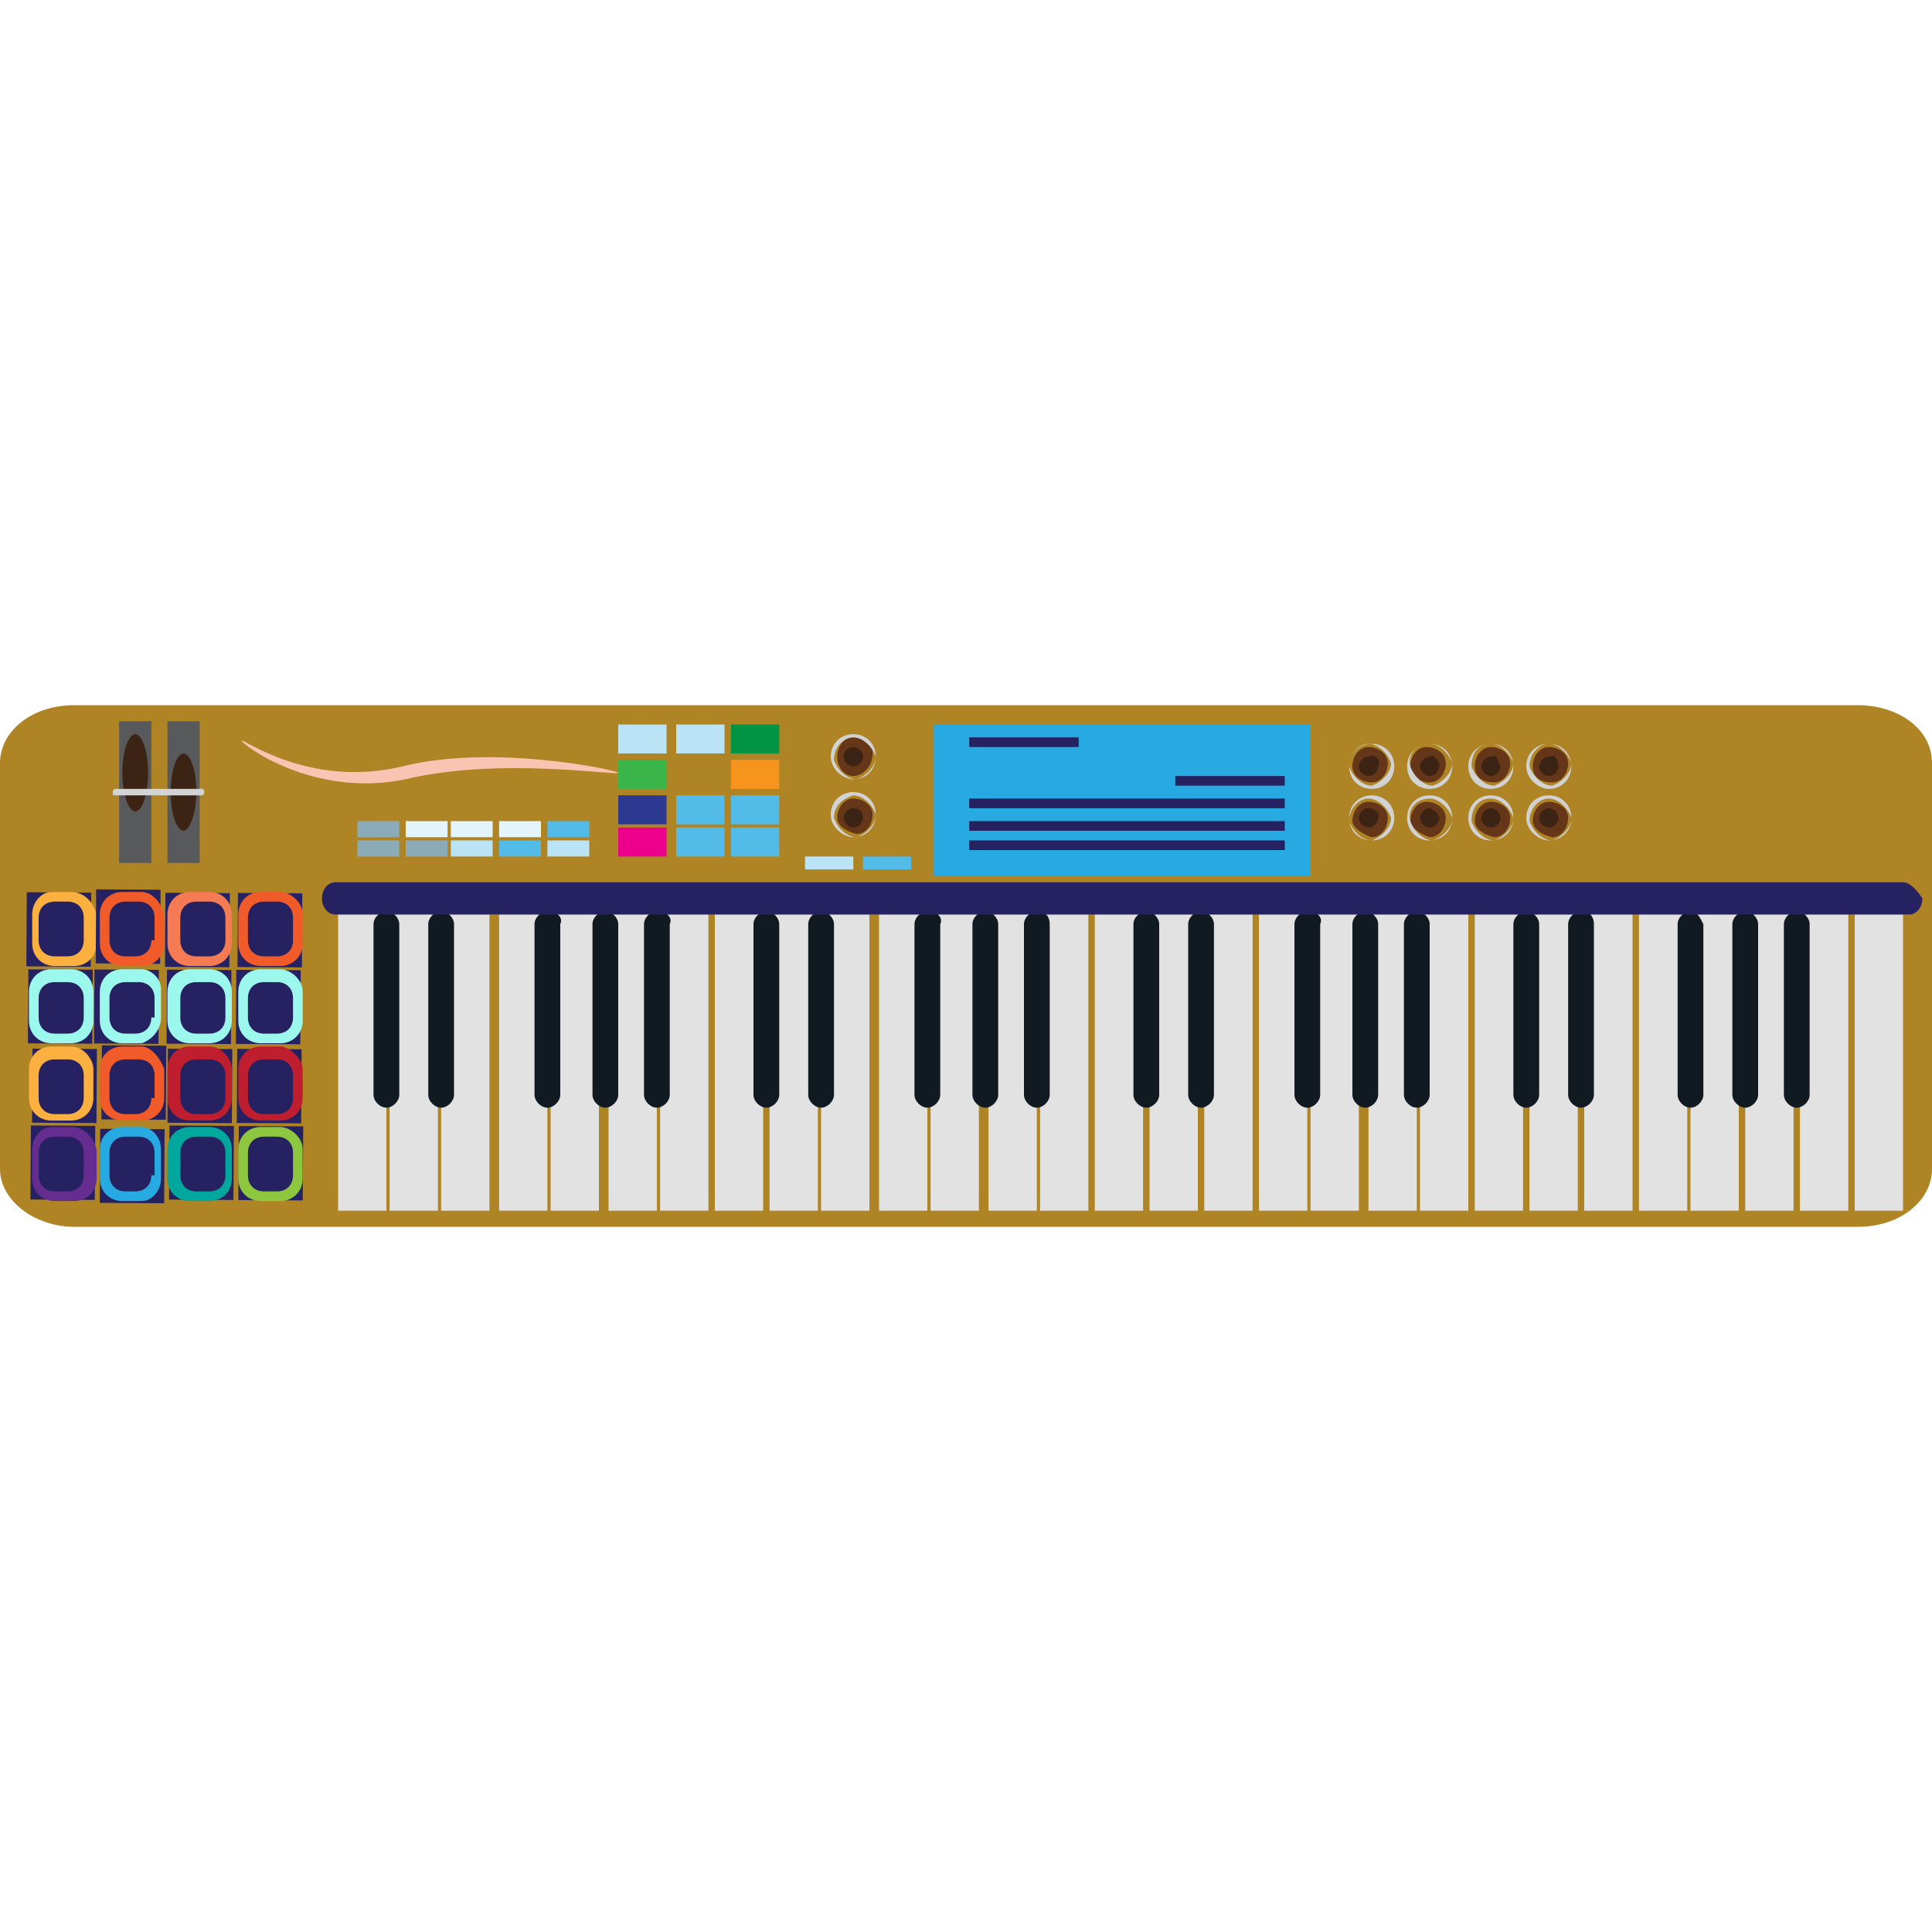 <svg enable-background="new 0 0 60 60" height="60" viewBox="0 0 60 60" width="60" xmlns="http://www.w3.org/2000/svg"><path d="m57.7 21.9h-55.4c-1.3 0-2.3.8-2.3 1.8v12.6c0 1 1.1 1.8 2.3 1.8h55.4c1.3 0 2.3-.8 2.3-1.8v-12.6c0-1.1-1.1-1.8-2.3-1.8z" fill="#af8424"/><path d="m10.5 28.4h1.5v9.2h-1.5z" fill="#e2e2e3"/><path d="m12.1 28.4h1.5v9.2h-1.5z" fill="#e2e2e3"/><path d="m13.7 28.4h1.5v9.2h-1.5z" fill="#e2e2e3"/><path d="m12 28.3c-.2 0-.4.2-.4.4v5.3c0 .2.2.4.4.4s.4-.2.4-.4v-5.3c0-.2-.2-.4-.4-.4z" fill="#101a20"/><path d="m13.7 28.3c-.2 0-.4.2-.4.4v5.3c0 .2.2.4.4.4s.4-.2.4-.4v-5.3c0-.2-.2-.4-.4-.4z" fill="#101a20"/><path d="m34 28.4h1.5v9.2h-1.5z" fill="#e2e2e3"/><path d="m35.7 28.4h1.5v9.2h-1.5z" fill="#e2e2e3"/><path d="m37.4 28.4h1.5v9.2h-1.5z" fill="#e2e2e3"/><path d="m35.6 28.3c-.2 0-.4.2-.4.4v5.3c0 .2.2.4.4.4s.4-.2.4-.4v-5.3c0-.2-.2-.4-.4-.4z" fill="#101a20"/><path d="m37.3 28.3c-.2 0-.4.2-.4.4v5.3c0 .2.2.4.4.4s.4-.2.4-.4v-5.3c0-.2-.2-.4-.4-.4z" fill="#101a20"/><path d="m15.5 28.4h1.5v9.2h-1.5z" fill="#e2e2e3"/><path d="m17.1 28.4h1.5v9.2h-1.5z" fill="#e2e2e3"/><path d="m18.9 28.4h1.5v9.2h-1.5z" fill="#e2e2e3"/><path d="m20.5 28.4h1.5v9.2h-1.5z" fill="#e2e2e3"/><path d="m17 28.3c-.2 0-.4.2-.4.4v5.3c0 .2.2.4.4.4s.4-.2.4-.4v-5.3c.1-.2-.1-.4-.4-.4z" fill="#101a20"/><path d="m18.8 28.3c-.2 0-.4.2-.4.4v5.3c0 .2.2.4.4.4s.4-.2.4-.4v-5.3c0-.2-.2-.4-.4-.4z" fill="#101a20"/><path d="m20.4 28.3c-.2 0-.4.2-.4.4v5.3c0 .2.2.4.4.4s.4-.2.4-.4v-5.3c.1-.2-.1-.4-.4-.4z" fill="#101a20"/><path d="m45.8 28.4h1.5v9.2h-1.5z" fill="#e2e2e3"/><path d="m47.5 28.4h1.5v9.2h-1.5z" fill="#e2e2e3"/><path d="m49.2 28.4h1.5v9.2h-1.5z" fill="#e2e2e3"/><path d="m47.4 28.3c-.2 0-.4.2-.4.4v5.3c0 .2.2.4.4.4s.4-.2.4-.4v-5.3c0-.2-.2-.4-.4-.4z" fill="#101a20"/><path d="m49.1 28.3c-.2 0-.4.2-.4.4v5.3c0 .2.2.4.4.4s.4-.2.4-.4v-5.3c0-.2-.1-.4-.4-.4z" fill="#101a20"/><g fill="#e2e2e3"><path d="m50.9 28.4h1.5v9.2h-1.5z"/><path d="m52.5 28.4h1.5v9.2h-1.5z"/><path d="m54.2 28.4h1.5v9.2h-1.5z"/><path d="m55.9 28.4h1.5v9.2h-1.5z"/><path d="m57.6 28.4h1.5v9.2h-1.5z"/></g><path d="m52.5 28.3c-.2 0-.4.2-.4.4v5.3c0 .2.2.4.4.4s.4-.2.4-.4v-5.3c-.1-.2-.2-.4-.4-.4z" fill="#101a20"/><path d="m54.2 28.3c-.2 0-.4.2-.4.4v5.3c0 .2.2.4.4.4s.4-.2.4-.4v-5.3c0-.2-.2-.4-.4-.4z" fill="#101a20"/><path d="m55.8 28.3c-.2 0-.4.2-.4.4v5.3c0 .2.2.4.4.4s.4-.2.4-.4v-5.3c0-.2-.2-.4-.4-.4z" fill="#101a20"/><path d="m39.1 28.4h1.5v9.2h-1.5z" fill="#e2e2e3"/><path d="m40.7 28.4h1.5v9.2h-1.5z" fill="#e2e2e3"/><path d="m42.5 28.4h1.5v9.2h-1.5z" fill="#e2e2e3"/><path d="m44.1 28.4h1.5v9.2h-1.5z" fill="#e2e2e3"/><path d="m40.6 28.3c-.2 0-.4.2-.4.4v5.3c0 .2.2.4.4.4s.4-.2.4-.4v-5.3c.1-.2-.1-.4-.4-.4z" fill="#101a20"/><path d="m42.4 28.3c-.2 0-.4.2-.4.4v5.3c0 .2.2.4.4.4s.4-.2.4-.4v-5.3c0-.2-.2-.4-.4-.4z" fill="#101a20"/><path d="m44 28.3c-.2 0-.4.2-.4.4v5.3c0 .2.2.4.4.4s.4-.2.4-.4v-5.3c0-.2-.2-.4-.4-.4z" fill="#101a20"/><path d="m22.2 28.4h1.5v9.2h-1.5z" fill="#e2e2e3"/><path d="m23.9 28.4h1.5v9.2h-1.5z" fill="#e2e2e3"/><path d="m25.5 28.4h1.5v9.2h-1.5z" fill="#e2e2e3"/><path d="m23.8 28.3c-.2 0-.4.2-.4.4v5.3c0 .2.2.4.4.4s.4-.2.4-.4v-5.3c0-.2-.2-.4-.4-.4z" fill="#101a20"/><path d="m25.5 28.3c-.2 0-.4.2-.4.4v5.3c0 .2.2.4.4.4s.4-.2.4-.4v-5.3c0-.2-.2-.4-.4-.4z" fill="#101a20"/><path d="m27.3 28.4h1.5v9.2h-1.5z" fill="#e2e2e3"/><path d="m28.9 28.4h1.5v9.2h-1.5z" fill="#e2e2e3"/><path d="m30.7 28.4h1.5v9.2h-1.5z" fill="#e2e2e3"/><path d="m32.3 28.4h1.5v9.2h-1.5z" fill="#e2e2e3"/><path d="m28.8 28.3c-.2 0-.4.2-.4.4v5.3c0 .2.2.4.4.4s.4-.2.4-.4v-5.3c.1-.2-.1-.4-.4-.4z" fill="#101a20"/><path d="m30.6 28.3c-.2 0-.4.2-.4.4v5.3c0 .2.2.4.4.4s.4-.2.4-.4v-5.3c0-.2-.2-.4-.4-.4z" fill="#101a20"/><path d="m32.2 28.3c-.2 0-.4.2-.4.4v5.3c0 .2.2.4.4.4s.4-.2.4-.4v-5.3c0-.2-.1-.4-.4-.4z" fill="#101a20"/><path d="m42 23.8c0-.3.2-.6.5-.6s.6.2.6.5-.2.6-.5.6-.6-.2-.6-.5z" fill="#663618"/><path d="m42.6 24.5c.4 0 .7-.3.7-.7s-.3-.7-.7-.7-.7.3-.7.7.3.7.7.7zm-.1-1.4c.3 0 .6.3.7.6 0 .3-.3.6-.6.7-.3 0-.6-.3-.7-.6 0-.4.3-.7.6-.7z" fill="#d0d2d3"/><path d="m42.5 23.5c-.2 0-.3.2-.3.3 0 .2.2.3.3.3.2 0 .3-.2.3-.3.1-.2-.1-.4-.3-.3z" fill="#3c2415"/><path d="m42 25.5c0-.3.2-.6.5-.6s.6.2.6.5-.2.6-.5.6c-.3-.1-.6-.3-.6-.5z" fill="#663618"/><path d="m42.6 26.1c.4 0 .7-.3.7-.7s-.3-.7-.7-.7-.7.3-.7.7.3.7.7.7zm-.1-1.3c.3 0 .6.3.7.6 0 .3-.3.6-.6.7-.3 0-.6-.3-.7-.6 0-.4.3-.7.6-.7z" fill="#d0d2d3"/><path d="m42.5 25.1c-.2 0-.3.2-.3.3 0 .2.2.3.3.3.2 0 .3-.2.3-.3.1-.1-.1-.3-.3-.3z" fill="#3c2415"/><path d="m43.8 23.8c0-.3.2-.6.5-.6s.6.2.6.5-.2.6-.5.6-.6-.2-.6-.5z" fill="#663618"/><path d="m44.4 24.5c.4 0 .7-.3.7-.7s-.3-.7-.7-.7-.7.3-.7.7.3.7.7.7zm0-1.4c.3 0 .6.3.7.6 0 .3-.3.6-.6.7-.3 0-.6-.3-.7-.6-.1-.4.2-.7.6-.7z" fill="#d0d2d3"/><path d="m44.4 23.5c-.2 0-.3.2-.3.3 0 .2.2.3.3.3.2 0 .3-.2.3-.3 0-.2-.2-.4-.3-.3z" fill="#3c2415"/><path d="m43.8 25.5c0-.3.2-.6.5-.6s.6.2.6.5-.2.6-.5.6c-.3-.1-.6-.3-.6-.5z" fill="#663618"/><path d="m44.4 26.1c.4 0 .7-.3.7-.7s-.3-.7-.7-.7-.7.3-.7.7.3.7.7.7zm0-1.3c.3 0 .6.3.7.6 0 .3-.3.6-.6.7-.3 0-.6-.3-.7-.6-.1-.4.2-.7.6-.7z" fill="#d0d2d3"/><path d="m44.4 25.1c-.2 0-.3.2-.3.3 0 .2.2.3.3.3.2 0 .3-.2.3-.3s-.2-.3-.3-.3z" fill="#3c2415"/><path d="m45.8 23.8c0-.3.2-.6.5-.6s.6.2.6.5-.2.6-.5.6c-.4 0-.6-.2-.6-.5z" fill="#663618"/><path d="m46.3 24.5c.4 0 .7-.3.7-.7s-.3-.7-.7-.7-.7.3-.7.7.3.7.7.7zm0-1.4c.3 0 .6.3.7.6 0 .3-.3.6-.6.7-.3 0-.6-.3-.7-.6 0-.4.2-.7.6-.7z" fill="#d0d2d3"/><path d="m46.3 23.5c-.2 0-.3.2-.3.3 0 .2.2.3.3.3.2 0 .3-.2.3-.3-.1-.2-.1-.4-.3-.3z" fill="#3c2415"/><path d="m45.8 25.5c0-.3.2-.6.5-.6s.6.2.6.5-.2.6-.5.6c-.4-.1-.6-.3-.6-.5z" fill="#663618"/><path d="m46.3 26.1c.4 0 .7-.3.7-.7s-.3-.7-.7-.7-.7.3-.7.7.3.7.7.7zm0-1.3c.3 0 .6.3.7.6 0 .3-.3.6-.6.7-.3 0-.6-.3-.7-.6 0-.4.2-.7.6-.7z" fill="#d0d2d3"/><path d="m46.3 25.1c-.2 0-.3.2-.3.3 0 .2.2.3.3.3.2 0 .3-.2.3-.3s-.1-.3-.3-.3z" fill="#3c2415"/><path d="m47.6 23.8c0-.3.2-.6.5-.6s.6.2.6.5-.2.6-.5.6c-.4 0-.6-.2-.6-.5z" fill="#663618"/><path d="m48.1 24.5c.4 0 .7-.3.7-.7s-.3-.7-.7-.7-.7.3-.7.7.4.7.7.7zm0-1.4c.3 0 .6.3.7.6 0 .3-.3.6-.6.7-.3 0-.6-.3-.7-.6 0-.4.3-.7.6-.7z" fill="#d0d2d3"/><path d="m48.1 23.5c-.2 0-.3.2-.3.3 0 .2.2.3.3.3.2 0 .3-.2.3-.3 0-.2-.1-.4-.3-.3z" fill="#3c2415"/><path d="m47.6 25.5c0-.3.2-.6.5-.6s.6.2.6.5-.2.6-.5.6c-.4-.1-.6-.3-.6-.5z" fill="#663618"/><path d="m48.1 26.1c.4 0 .7-.3.7-.7s-.3-.7-.7-.7-.7.3-.7.7.4.7.7.7zm0-1.3c.3 0 .6.3.7.6 0 .3-.3.6-.6.7-.3 0-.6-.3-.7-.6 0-.4.3-.7.6-.7z" fill="#d0d2d3"/><path d="m48.1 25.1c-.2 0-.3.2-.3.3 0 .2.2.3.3.3.2 0 .3-.2.3-.3s-.1-.3-.3-.3z" fill="#3c2415"/><path d="m26 25.4c0-.3.2-.6.5-.6s.6.2.6.5-.2.6-.5.6c-.4-.1-.6-.3-.6-.5z" fill="#663618"/><path d="m26.5 26c.4 0 .7-.3.7-.7s-.3-.7-.7-.7-.7.3-.7.7.4.7.7.7zm0-1.3c.3 0 .6.3.7.6 0 .3-.3.6-.6.7-.3 0-.6-.3-.7-.6 0-.4.3-.6.6-.7z" fill="#d0d2d3"/><path d="m26.5 25.1c-.2 0-.3.2-.3.3 0 .2.2.3.3.3.2 0 .3-.2.3-.3 0-.2-.1-.3-.3-.3z" fill="#3c2415"/><path d="m26 23.5c0-.3.2-.6.5-.6s.6.2.6.5c0 .4-.3.7-.6.7s-.5-.3-.5-.6z" fill="#663618"/><path d="m26.5 24.2c.4 0 .7-.3.7-.7s-.3-.7-.7-.7-.7.3-.7.7.4.7.7.7zm0-1.3c.3 0 .6.3.7.6 0 .3-.3.6-.6.7-.3 0-.6-.3-.7-.6 0-.4.3-.7.6-.7z" fill="#d0d2d3"/><circle cx="26.5" cy="23.5" fill="#3c2415" r=".3"/><path d="m59.1 27.4h-48.7c-.2 0-.4.2-.4.5s.2.5.4.5h48.9c.2 0 .4-.2.4-.5-.2-.3-.4-.5-.6-.5z" fill="#262262"/><path d="m25 26.6h1.5v.4h-1.5z" fill="#bae4f5"/><path d="m26.8 26.6h1.5v.4h-1.5z" fill="#52bbe7"/><path d="m29 22.5h11.7v4.7h-11.7z" fill="#27aae1"/><path d="m30.1 26.1h9.8v.3h-9.8z" fill="#262262"/><path d="m30.1 25.5h9.8v.3h-9.8z" fill="#262262"/><path d="m30.1 24.8h9.8v.3h-9.8z" fill="#262262"/><path d="m36.5 24.1h3.4v.3h-3.4z" fill="#262262"/><path d="m30.1 22.9h3.4v.3h-3.4z" fill="#262262"/><path d="m5.2 22.4h1v4.4h-1z" fill="#58595b"/><path d="m5.7 23.4c.2 0 .4.5.4 1.2 0 .6-.2 1.2-.4 1.2s-.4-.5-.4-1.2.2-1.2.4-1.2z" fill="#3c2415"/><path d="m3.7 22.4h1v4.4h-1z" fill="#58595b"/><path d="m4.2 22.8c-.2 0-.4.5-.4 1.2s.2 1.2.4 1.2.4-.5.4-1.2-.2-1.2-.4-1.2z" fill="#3c2415"/><path d="m6.3 24.5h-2.7s-.1 0-.1.1 0 .1.1.1h2.7s.1-.1 0-.2z" fill="#d1d3d4"/><path d="m12.5 23.8c-2.9.7-5-.9-5-.8s2.2 1.8 5.1 1.2c2.9-.7 6.6-.1 6.6-.2-.1-.1-3.9-.9-6.7-.2z" fill="#fac4b2"/><path d="m22.7 22.5h1.5v.9h-1.5z" fill="#009444"/><path d="m21 22.5h1.5v.9h-1.5z" fill="#bae4f5"/><path d="m19.2 22.5h1.5v.9h-1.5z" fill="#bae4f5"/><path d="m19.2 23.6h1.5v.9h-1.5z" fill="#39b54a"/><path d="m19.2 24.7h1.5v.9h-1.5z" fill="#2b3990"/><path d="m19.2 25.7h1.5v.9h-1.5z" fill="#ec008c"/><path d="m17 26.1h1.3v.5h-1.3z" fill="#bae4f5"/><path d="m17 25.5h1.3v.5h-1.3z" fill="#52bbe7"/><path d="m15.5 25.5h1.3v.5h-1.3z" fill="#e3f4fb"/><path d="m14 25.5h1.3v.5h-1.3z" fill="#e3f4fb"/><path d="m12.6 25.5h1.3v.5h-1.3z" fill="#e3f4fb"/><path d="m11.1 25.5h1.3v.5h-1.3z" fill="#8babb8"/><path d="m15.5 26.1h1.3v.5h-1.3z" fill="#52bbe7"/><path d="m14 26.1h1.3v.5h-1.3z" fill="#bae4f5"/><path d="m12.6 26.1h1.3v.5h-1.3z" fill="#8babb8"/><path d="m11.1 26.1h1.3v.5h-1.3z" fill="#8babb8"/><path d="m21 24.7h1.5v.9h-1.5z" fill="#52bbe7"/><path d="m21 25.7h1.5v.9h-1.5z" fill="#52bbe7"/><path d="m22.7 23.6h1.5v.9h-1.5z" fill="#f7941e"/><path d="m22.7 24.7h1.5v.9h-1.5z" fill="#52bbe7"/><path d="m22.7 25.7h1.5v.9h-1.5z" fill="#52bbe7"/><path d="m.8 35.1h2.3v2h-2.3z" fill="#262262" transform="matrix(.006 -1 1 .006 -34.16 37.842)"/><path d="m2.2 35h-.6c-.3 0-.6.3-.6.7v.9c0 .4.3.7.7.7h.6c.4 0 .7-.3.7-.7v-.9c-.1-.4-.4-.7-.8-.7zm.4 1.5c0 .3-.2.5-.5.5h-.4c-.3 0-.5-.2-.5-.5v-.7c0-.3.2-.5.5-.5h.4c.3 0 .5.2.5.5z" fill="#662d91"/><path d="m2.9 35.2h2.3v2h-2.3z" fill="#262262" transform="matrix(.006 -1 1 .006 -32.119 40.045)"/><path d="m4.4 35h-.6c-.4 0-.7.3-.7.7v.9c0 .4.3.7.7.7h.6c.3 0 .6-.3.6-.7v-.9c0-.4-.3-.7-.6-.7zm.3 1.5c0 .3-.2.5-.5.5h-.3c-.3 0-.5-.2-.5-.5v-.7c0-.3.2-.5.5-.5h.4c.3 0 .5.2.5.5v.7z" fill="#27aae1"/><path d="m5.1 35.2h2.3v2h-2.3z" fill="#262262" transform="matrix(.006 -1 1 .006 -29.981 42.143)"/><path d="m6.5 35h-.6c-.4 0-.7.3-.7.7v.9c0 .4.3.7.7.7h.6c.4 0 .7-.3.7-.7v-.9c0-.4-.3-.7-.7-.7zm.5 1.5c0 .3-.2.5-.5.5h-.4c-.3 0-.5-.2-.5-.5v-.7c0-.3.2-.5.5-.5h.4c.3 0 .5.2.5.5z" fill="#00a79d"/><path d="m7.3 35.1h2.3v2h-2.3z" fill="#262262" transform="matrix(.006 -1 1 .006 -27.741 44.358)"/><path d="m8.7 35h-.6c-.4 0-.7.3-.7.7v.9c0 .4.3.7.7.7h.6c.4 0 .7-.3.7-.7v-.9c0-.4-.4-.7-.7-.7zm.4 1.5c0 .3-.2.5-.5.5h-.4c-.3 0-.5-.2-.5-.5v-.7c0-.3.2-.5.5-.5h.4c.3 0 .5.2.5.5z" fill="#8dc63f"/><path d="m.8 32.7h2.3v2h-2.3z" fill="#262262" transform="matrix(.006 -1 1 .006 -31.709 35.47)"/><path d="m2.2 32.5h-.6c-.4 0-.7.3-.7.7v.9c0 .4.3.7.7.7h.6c.4 0 .7-.3.7-.7v-.9c0-.3-.3-.7-.7-.7zm.4 1.6c0 .3-.2.5-.5.5h-.4c-.3 0-.5-.2-.5-.5v-.7c0-.3.2-.5.5-.5h.4c.3 0 .5.2.5.5z" fill="#fbb040"/><path d="m3 32.7h2.3v2h-2.3z" fill="#262262" transform="matrix(.006 -1 1 .006 -29.568 37.567)"/><path d="m4.4 32.5h-.6c-.4 0-.7.3-.7.7v.9c0 .4.3.7.7.7h.6c.4 0 .7-.3.7-.7v-.9c-.1-.3-.4-.7-.7-.7zm.3 1.6c0 .3-.2.5-.5.5h-.3c-.3 0-.5-.2-.5-.5v-.7c0-.3.2-.5.5-.5h.4c.3 0 .5.2.5.5v.7z" fill="#f15a29"/><path d="m5.1 32.7h2.3v2h-2.3z" fill="#262262" transform="matrix(.006 -1 1 .006 -27.53 39.772)"/><path d="m6.5 32.5h-.6c-.4 0-.7.3-.7.7v.9c0 .4.3.7.7.7h.6c.4 0 .7-.3.7-.7v-.9c0-.3-.3-.7-.7-.7zm.5 1.6c0 .3-.2.5-.5.5h-.4c-.3 0-.5-.2-.5-.5v-.7c0-.3.2-.5.5-.5h.4c.3 0 .5.2.5.5z" fill="#be1e2d"/><path d="m7.2 32.7h2.3v2h-2.3z" fill="#262262" transform="matrix(.006 -1 1 .006 -25.39 41.878)"/><path d="m8.7 32.5h-.6c-.4 0-.7.3-.7.7v.9c0 .4.3.7.7.7h.6c.4 0 .7-.3.7-.7v-.9c0-.3-.4-.7-.7-.7zm.4 1.6c0 .3-.2.5-.5.5h-.4c-.3 0-.5-.2-.5-.5v-.7c0-.3.2-.5.5-.5h.4c.3 0 .5.2.5.5z" fill="#be1e2d"/><path d="m.7 30.3h2.3v2h-2.3z" fill="#262262" transform="matrix(.006 -1 1 .006 -29.438 32.921)"/><path d="m2.2 30.1h-.6c-.4 0-.7.3-.7.7v.9c0 .4.3.7.7.7h.6c.4 0 .7-.3.7-.7v-.9c0-.4-.3-.7-.7-.7zm.4 1.5c0 .3-.2.5-.5.5h-.4c-.3 0-.5-.2-.5-.5v-.6c0-.3.2-.5.5-.5h.4c.3 0 .5.2.5.5z" fill="#9cf8ed"/><path d="m2.8 30.2h2.3v2h-2.3z" fill="#262262" transform="matrix(.006 -1 1 .006 -27.296 35.026)"/><path d="m4.4 30.1h-.6c-.4 0-.7.3-.7.7v.9c0 .4.3.7.7.7h.6c.3-.1.6-.4.6-.8v-.9c0-.3-.3-.6-.6-.6zm.3 1.5c0 .3-.2.5-.5.5h-.3c-.3 0-.5-.2-.5-.5v-.6c0-.3.2-.5.5-.5h.4c.3 0 .5.2.5.5v.6z" fill="#9cf8ed"/><path d="m5.1 30.3h2.3v2h-2.3z" fill="#262262" transform="matrix(.006 -1 1 .006 -25.158 37.331)"/><path d="m6.5 30.1h-.6c-.4 0-.7.3-.7.7v.9c0 .4.3.7.7.7h.6c.4 0 .7-.3.7-.7v-.9c0-.4-.3-.7-.7-.7zm.5 1.5c0 .3-.2.5-.5.5h-.4c-.3 0-.5-.2-.5-.5v-.6c0-.3.2-.5.5-.5h.4c.3 0 .5.2.5.5z" fill="#9cf8ed"/><path d="m7.2 30.3h2.3v2h-2.3z" fill="#262262" transform="matrix(.006 -1 1 .006 -23.018 39.437)"/><path d="m8.7 30.1h-.6c-.4 0-.7.3-.7.7v.9c0 .4.3.7.7.7h.6c.4 0 .7-.3.7-.7v-.9c0-.4-.4-.7-.7-.7zm.4 1.5c0 .3-.2.5-.5.5h-.4c-.3 0-.5-.2-.5-.5v-.6c0-.3.2-.5.5-.5h.4c.3 0 .5.2.5.5z" fill="#9cf8ed"/><path d="m.7 27.8h2.3v2h-2.3z" fill="#262262" transform="matrix(.006 -1 1 .006 -26.986 30.543)"/><path d="m2.2 27.7h-.6c-.3 0-.6.3-.6.7v.9c0 .4.3.7.7.7h.6c.4 0 .7-.3.7-.7v-.9c-.1-.4-.4-.7-.8-.7zm.4 1.5c0 .3-.2.5-.5.5h-.4c-.3 0-.5-.2-.5-.5v-.7c0-.3.2-.5.5-.5h.4c.3 0 .5.2.5.5z" fill="#fbb040"/><path d="m2.9 27.8h2.3v2h-2.3z" fill="#262262" transform="matrix(.006 -1 1 .006 -24.845 32.653)"/><path d="m4.4 27.7h-.6c-.4 0-.7.3-.7.7v.9c0 .4.3.7.7.7h.6c.4 0 .7-.3.7-.7v-.9c-.1-.4-.4-.7-.7-.7zm.3 1.5c0 .3-.2.5-.5.5h-.3c-.3 0-.5-.2-.5-.5v-.7c0-.3.2-.5.5-.5h.4c.3 0 .5.2.5.5v.7z" fill="#f15a29"/><path d="m5 27.9h2.3v2h-2.3z" fill="#262262" transform="matrix(.006 -1 1 .006 -22.806 34.858)"/><path d="m6.5 27.7h-.6c-.4 0-.7.3-.7.7v.9c0 .4.3.7.7.7h.6c.4 0 .7-.3.7-.7v-.9c0-.4-.3-.7-.7-.7zm.5 1.5c0 .3-.2.5-.5.5h-.4c-.3 0-.5-.2-.5-.5v-.7c0-.3.2-.5.5-.5h.4c.3 0 .5.2.5.5z" fill="#f47b54"/><path d="m7.2 27.9h2.3v2h-2.3z" fill="#262262" transform="matrix(.006 -1 1 .006 -20.568 37.064)"/><path d="m8.7 27.7h-.6c-.4 0-.7.3-.7.7v.9c0 .4.3.7.7.7h.6c.4 0 .7-.3.7-.7v-.9c0-.4-.4-.7-.7-.7zm.4 1.5c0 .3-.2.5-.5.5h-.4c-.3 0-.5-.2-.5-.5v-.7c0-.3.2-.5.5-.5h.4c.3 0 .5.2.5.5z" fill="#f15a29"/></svg>